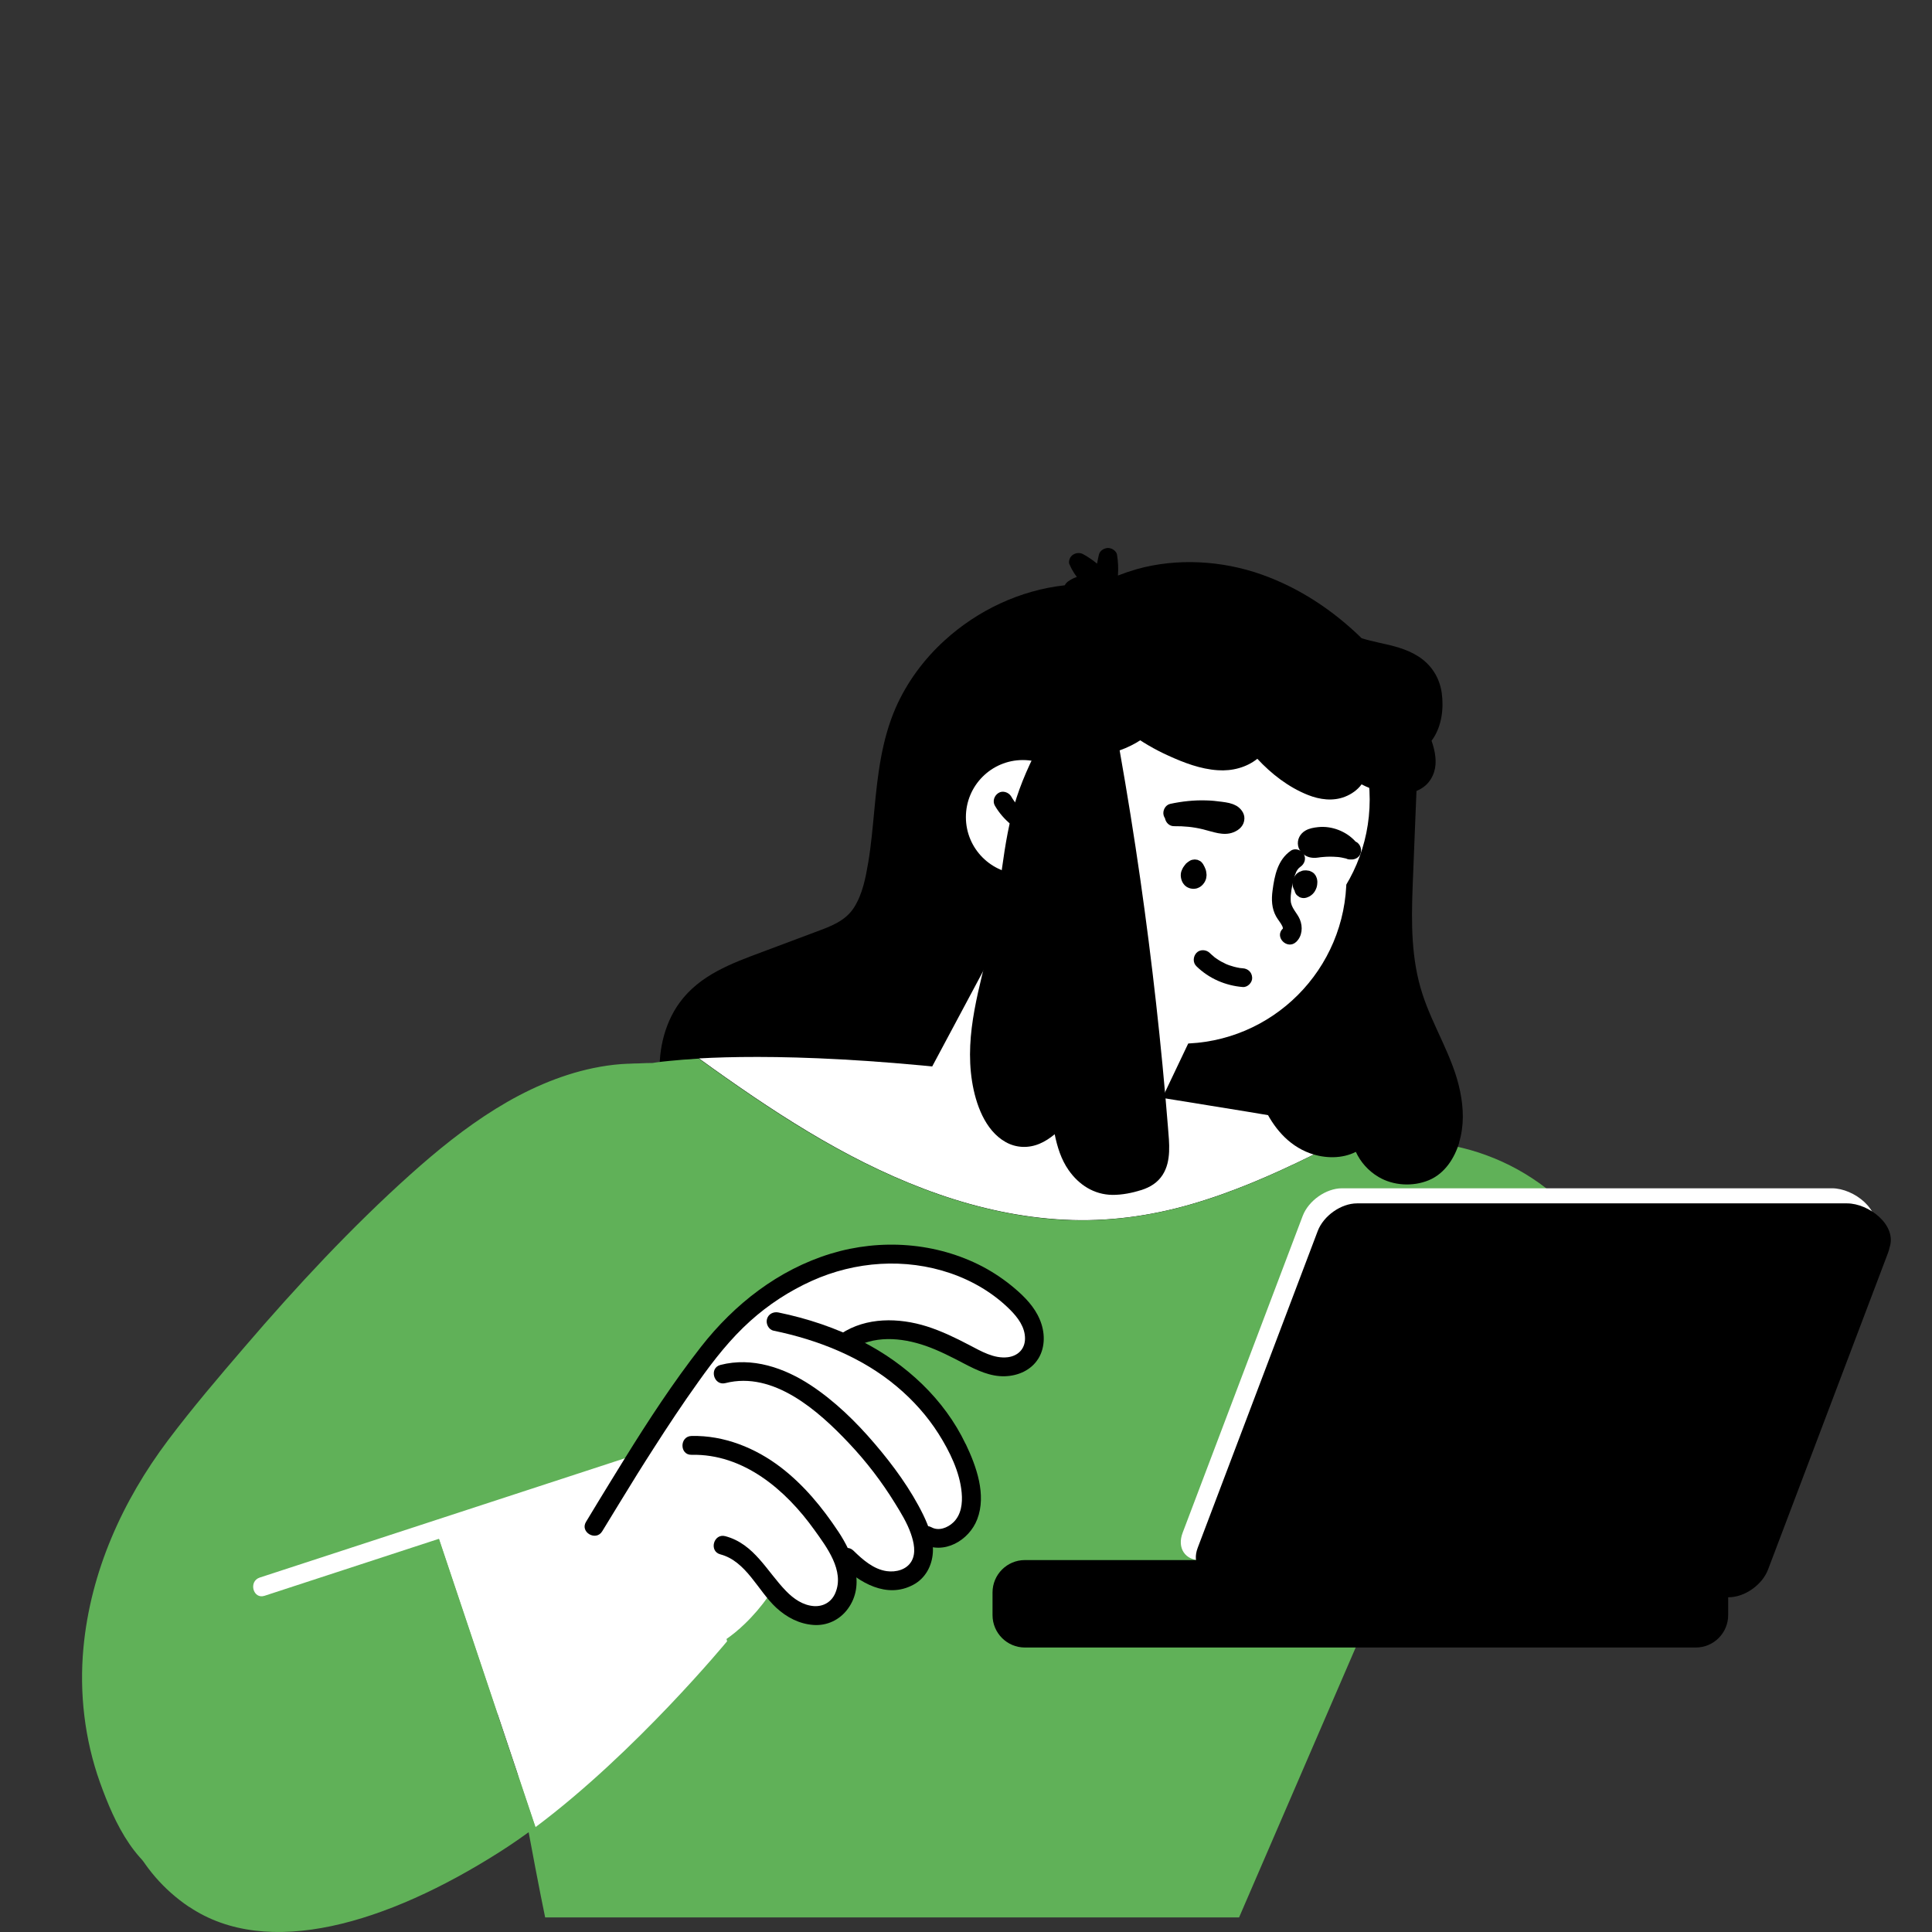 <svg width="141" height="141" viewBox="0 0 141 141" fill="none" xmlns="http://www.w3.org/2000/svg">
<rect x="0" y="0" width="141" height="141" fill="#333333" stroke="none"/>
<g clip-path="url(#clip0_702_1898)">
<path d="M100.397 77.317C100.137 79.513 99.769 81.723 98.847 83.748C97.966 85.697 96.484 87.25 94.518 88.105C92.394 89.029 90.052 89.275 87.778 89.556C85.266 89.87 82.739 90.089 80.206 90.103C77.68 90.103 75.14 89.898 72.668 89.378C71.261 89.084 69.671 88.714 68.455 87.873C66.96 88.194 65.444 88.447 63.928 88.591C61.436 88.831 58.862 88.714 56.458 87.962C54.355 87.305 52.348 86.19 50.818 84.582C49.33 83.009 48.408 81.052 48.183 78.891C47.985 76.92 48.422 74.793 49.596 73.178C51.071 71.153 53.399 70.305 55.659 69.464C56.964 68.978 58.261 68.485 59.565 68C60.617 67.61 61.702 67.22 62.33 66.228C62.952 65.25 63.177 64.052 63.368 62.931C63.58 61.658 63.689 60.379 63.812 59.1C64.051 56.569 64.338 54.024 65.362 51.67C66.181 49.796 67.438 48.099 68.947 46.731C71.357 44.535 74.464 43.071 77.707 42.715C77.769 42.599 77.857 42.497 77.967 42.421C78.97 41.71 80.247 41.977 81.353 42.243C82.671 42.558 83.989 42.859 85.3 43.194C86.543 43.509 87.731 43.94 88.734 44.754C89.663 45.507 90.36 46.512 91.063 47.477C91.787 48.469 92.497 49.488 92.988 50.61C93.514 51.821 93.767 53.093 93.671 54.42C93.589 55.59 93.323 56.739 93.043 57.882C93.569 58.197 94.081 58.539 94.566 58.922C96.129 60.153 97.427 61.754 98.382 63.498C100.677 67.685 100.957 72.665 100.404 77.317H100.397Z" fill="black"/>
<path d="M99.191 82.525C98.03 83.182 96.849 83.791 95.667 84.366C92.827 85.761 89.918 87.027 86.879 87.902C83.882 88.764 80.802 89.175 77.682 89.017C71.387 88.703 65.392 86.308 59.984 83.182C57.239 81.595 54.61 79.816 52.029 77.976C51.688 77.737 51.353 77.49 51.012 77.244C55.539 76.991 64.757 77.011 79.567 79.303C88.354 80.665 94.718 81.732 99.197 82.519L99.191 82.525Z" fill="white"/>
<path d="M55.428 92.831C55.162 98.379 53.407 103.77 50.847 108.668C49.522 111.199 47.999 113.662 46.108 115.81C39.84 122.911 31.646 128.917 23.869 134.246C20.913 136.271 16.993 138.665 13.251 137.564C9.967 136.593 8.362 133.049 7.297 130.087C6.178 126.954 5.781 123.574 6.089 120.263C6.608 114.695 8.943 109.523 12.275 105.097C14.043 102.75 15.955 100.507 17.867 98.283C19.772 96.06 21.718 93.885 23.732 91.771C25.726 89.684 27.782 87.659 29.932 85.73C31.892 83.972 33.947 82.303 36.18 80.921C38.379 79.559 40.782 78.472 43.322 77.945C45.903 77.418 48.826 77.391 51.031 79.04C52.943 80.463 54.042 82.679 54.65 84.936C55.346 87.488 55.544 90.204 55.415 92.838L55.428 92.831Z" fill="#60B158"/>
<path d="M119.23 99.696C119.23 108.747 111.911 116.087 102.877 116.087C102.16 116.087 101.457 116.032 100.767 115.95L100.733 116.087L90.43 139.935H39.786C38.209 132.369 33.777 106.811 32.002 98.862C31.736 98.02 31.545 97.151 31.422 96.255C31.319 95.783 31.258 95.523 31.258 95.523L31.326 95.448C31.285 94.962 31.258 94.463 31.258 93.963C31.258 84.913 38.578 77.579 47.611 77.579C47.611 77.579 48.028 77.504 48.901 77.422C49.434 77.367 50.131 77.312 51.005 77.258C51.346 77.504 51.681 77.743 52.022 77.99C54.603 79.83 57.232 81.615 59.977 83.196C65.384 86.315 71.379 88.71 77.675 89.031C80.795 89.182 83.875 88.771 86.872 87.909C89.911 87.04 92.82 85.768 95.66 84.372C96.841 83.791 98.022 83.189 99.183 82.532C99.941 82.669 100.645 82.792 101.293 82.909C102.14 83.059 102.911 83.203 103.587 83.333C105.315 83.408 106.974 83.75 108.517 84.325C114.765 86.63 119.217 92.643 119.217 99.703L119.23 99.696Z" fill="#60B158"/>
<path d="M106.495 83.394C106.161 84.495 105.464 85.644 104.269 86.137C103.108 86.616 101.681 86.534 100.609 85.897C99.858 85.453 99.291 84.803 98.95 84.064C97.967 84.57 96.704 84.564 95.604 84.167C93.966 83.572 92.907 82.224 92.245 80.801C91.624 79.46 91.303 78.03 90.995 76.608C90.64 75.007 90.347 73.392 90.142 71.771C89.739 68.556 89.712 65.293 90.381 62.098C90.716 60.511 91.228 58.958 91.938 57.467C92.607 56.071 93.522 54.696 94.84 53.718C96.137 52.76 97.823 52.103 99.531 52.267C100.439 52.356 101.272 52.651 101.914 53.239C102.46 53.731 102.828 54.34 103.17 54.949C103.354 55.045 103.484 55.209 103.47 55.462C103.347 58.554 103.211 61.653 103.095 64.745C102.999 67.345 102.986 69.999 103.805 72.523C104.583 74.945 106.065 77.162 106.563 79.659C106.816 80.89 106.857 82.162 106.488 83.373L106.495 83.394Z" fill="black"/>
<path d="M86.161 76.168C92.847 76.168 98.267 70.738 98.267 64.039C98.267 57.34 92.847 51.91 86.161 51.91C79.475 51.91 74.055 57.34 74.055 64.039C74.055 70.738 79.475 76.168 86.161 76.168Z" fill="white"/>
<path d="M87.856 70.477C94.542 70.477 99.962 65.046 99.962 58.348C99.962 51.649 94.542 46.219 87.856 46.219C81.17 46.219 75.75 51.649 75.75 58.348C75.75 65.046 81.17 70.477 87.856 70.477Z" fill="white"/>
<path d="M91.173 66.796L83.567 82.776L66.148 81.36L76.507 61.973L91.173 66.796Z" fill="white"/>
<path d="M74.65 63.801C76.947 63.801 78.809 61.936 78.809 59.635C78.809 57.334 76.947 55.469 74.65 55.469C72.354 55.469 70.492 57.334 70.492 59.635C70.492 61.936 72.354 63.801 74.65 63.801Z" fill="white"/>
<path d="M75.723 59.738C75.668 59.717 75.621 59.697 75.566 59.676C75.552 59.669 75.532 59.663 75.518 59.656C75.402 59.601 75.293 59.546 75.177 59.478C75.074 59.416 74.972 59.355 74.869 59.286C74.828 59.259 74.733 59.211 74.706 59.17C74.712 59.184 74.835 59.273 74.76 59.211C74.733 59.191 74.706 59.163 74.678 59.143C74.494 58.985 74.316 58.814 74.159 58.636C74.125 58.595 74.091 58.554 74.05 58.507C74.036 58.486 74.023 58.465 74.002 58.445C73.927 58.342 73.859 58.233 73.797 58.123C73.613 57.816 73.169 57.672 72.862 57.877C72.555 58.075 72.418 58.486 72.616 58.814C73.237 59.868 74.214 60.648 75.361 61.058C75.696 61.181 76.126 60.921 76.201 60.579C76.29 60.196 76.085 59.868 75.723 59.731V59.738Z" fill="black"/>
<path d="M87.996 63.472C87.948 63.329 87.88 63.199 87.805 63.069C87.771 63.021 87.737 62.973 87.696 62.932C87.634 62.863 87.559 62.816 87.477 62.788C87.423 62.754 87.368 62.74 87.307 62.74C87.259 62.727 87.211 62.727 87.17 62.727C87.109 62.733 87.047 62.74 86.986 62.754C86.911 62.774 86.849 62.809 86.788 62.85C86.706 62.904 86.644 62.952 86.597 62.993C86.583 63 86.576 63.014 86.562 63.021C86.515 63.075 86.474 63.13 86.433 63.185C86.399 63.24 86.371 63.267 86.351 63.301C86.317 63.356 86.289 63.417 86.262 63.479C86.242 63.534 86.214 63.589 86.201 63.643C86.187 63.718 86.166 63.828 86.173 63.91C86.187 64.095 86.221 64.245 86.31 64.409C86.351 64.478 86.405 64.546 86.46 64.608C86.508 64.656 86.569 64.697 86.624 64.738C86.638 64.745 86.651 64.751 86.665 64.758C86.815 64.834 86.911 64.854 87.075 64.868C87.163 64.868 87.259 64.861 87.348 64.834C87.423 64.806 87.511 64.772 87.587 64.724C87.655 64.676 87.73 64.621 87.785 64.553C87.839 64.485 87.901 64.416 87.935 64.341C87.969 64.266 88.017 64.17 88.031 64.081C88.044 63.978 88.065 63.883 88.051 63.787C88.037 63.684 88.031 63.575 87.996 63.479V63.472Z" fill="black"/>
<path d="M96.144 64.382C96.144 64.306 96.131 64.231 96.117 64.156C96.117 64.135 96.11 64.121 96.103 64.101C96.069 64.019 96.049 63.95 96.015 63.896C96.008 63.882 95.919 63.766 95.905 63.752C95.905 63.752 95.81 63.67 95.762 63.643C95.701 63.615 95.639 63.588 95.578 63.561C95.557 63.561 95.543 63.547 95.523 63.547C95.462 63.533 95.386 63.526 95.325 63.52C95.195 63.52 95.093 63.526 95.004 63.561C94.943 63.581 94.881 63.608 94.82 63.636C94.724 63.697 94.663 63.738 94.615 63.786C94.581 63.821 94.553 63.855 94.526 63.896C94.499 63.937 94.465 63.971 94.444 64.012C94.417 64.067 94.39 64.135 94.369 64.19C94.342 64.293 94.335 64.375 94.328 64.45C94.328 64.47 94.328 64.491 94.328 64.505C94.328 64.573 94.342 64.641 94.355 64.71C94.383 64.812 94.417 64.881 94.451 64.949C94.451 64.963 94.465 64.977 94.478 64.99C94.492 65.066 94.513 65.134 94.553 65.202C94.594 65.284 94.656 65.346 94.731 65.394C94.799 65.456 94.874 65.497 94.963 65.517C95.086 65.551 95.209 65.551 95.325 65.517C95.346 65.517 95.359 65.503 95.373 65.503C95.441 65.476 95.516 65.449 95.578 65.415C95.66 65.367 95.728 65.312 95.796 65.25C95.864 65.189 95.919 65.107 95.967 65.031C96.015 64.956 96.049 64.86 96.083 64.778C96.097 64.744 96.103 64.71 96.11 64.676C96.124 64.6 96.138 64.525 96.138 64.45C96.138 64.429 96.138 64.409 96.138 64.395L96.144 64.382Z" fill="black"/>
<path d="M94.573 63.683C94.669 63.491 94.758 63.361 94.901 63.265C95.209 63.053 95.345 62.663 95.147 62.328C94.969 62.027 94.519 61.87 94.212 62.082C93.249 62.745 93.017 63.895 92.873 64.989C92.784 65.639 92.805 66.296 93.133 66.884C93.269 67.13 93.467 67.343 93.59 67.603C93.618 67.671 93.624 67.733 93.631 67.76C92.976 68.376 93.945 69.347 94.594 68.745C95.045 68.321 95.092 67.65 94.867 67.103C94.669 66.624 94.218 66.262 94.198 65.721C94.177 65.229 94.28 64.722 94.396 64.251C94.444 64.045 94.505 63.84 94.58 63.696L94.573 63.683Z" fill="black"/>
<path d="M90.703 70.667C90.648 70.667 90.593 70.66 90.546 70.653C90.47 70.647 90.47 70.647 90.491 70.647C90.334 70.619 90.204 70.592 90.074 70.558C89.951 70.523 89.835 70.489 89.713 70.448C89.651 70.428 89.596 70.407 89.535 70.38C89.501 70.366 89.467 70.353 89.46 70.346C89.234 70.243 89.009 70.12 88.804 69.976C88.75 69.942 88.702 69.908 88.647 69.867C88.627 69.853 88.518 69.771 88.606 69.833C88.688 69.887 88.6 69.826 88.586 69.812C88.483 69.73 88.381 69.634 88.285 69.545C88.026 69.292 87.569 69.272 87.316 69.545C87.07 69.819 87.043 70.25 87.316 70.517C88.231 71.413 89.433 71.933 90.703 72.035C91.058 72.063 91.406 71.7 91.385 71.351C91.365 70.954 91.085 70.695 90.703 70.667Z" fill="black"/>
<path d="M90.549 70.648C90.549 70.648 90.506 70.648 90.492 70.641C90.534 70.641 90.542 70.641 90.549 70.648Z" fill="black"/>
<path d="M90.197 58.791C89.882 58.613 89.534 58.565 89.186 58.517C88.797 58.463 88.408 58.422 88.018 58.415C87.144 58.387 86.264 58.483 85.403 58.668C85.041 58.75 84.83 59.167 84.925 59.509C84.946 59.585 84.98 59.653 85.021 59.715C85.082 60.036 85.342 60.303 85.69 60.296C86.421 60.289 87.083 60.351 87.786 60.522C88.503 60.693 89.282 61.035 90.019 60.741C90.456 60.57 90.804 60.241 90.818 59.742C90.832 59.331 90.538 58.976 90.197 58.784V58.791Z" fill="black"/>
<path d="M98.917 61.405C98.248 60.666 97.182 60.256 96.192 60.365C95.878 60.399 95.55 60.454 95.271 60.618C94.875 60.844 94.649 61.282 94.738 61.733C94.813 62.123 95.154 62.445 95.53 62.554C95.694 62.602 95.878 62.616 96.056 62.602C96.165 62.595 96.267 62.575 96.377 62.561C96.431 62.561 96.479 62.547 96.534 62.547C96.875 62.513 97.223 62.513 97.572 62.541C97.64 62.541 97.701 62.554 97.77 62.561C97.776 62.561 97.906 62.582 97.933 62.589C98.036 62.609 98.138 62.636 98.241 62.657C98.343 62.712 98.466 62.732 98.589 62.725C98.903 62.753 99.245 62.554 99.313 62.226C99.388 61.898 99.231 61.549 98.917 61.412V61.405Z" fill="black"/>
<path d="M104.476 54.057C104.756 54.858 104.879 55.651 104.667 56.322C104.667 56.335 104.654 56.356 104.654 56.37C103.93 58.511 101.028 58.114 99.369 57.245C99.075 57.649 98.631 57.963 98.153 58.148C97.279 58.49 96.317 58.36 95.456 58.018C94.029 57.45 92.786 56.479 91.762 55.377C90.977 56.007 89.925 56.287 88.874 56.212C87.611 56.13 86.402 55.665 85.276 55.152C84.272 54.7 83.33 54.146 82.449 53.503C80.626 52.19 79.096 50.568 77.949 48.687C77.772 48.4 77.853 48.126 78.045 47.941C77.99 47.716 77.894 47.497 77.833 47.298C77.703 46.908 77.601 46.505 77.615 46.094C77.642 45.267 78.052 44.528 78.618 43.912C78.905 43.597 79.24 43.317 79.595 43.064C79.328 42.879 79.076 42.674 78.857 42.434C78.509 42.051 78.249 41.641 78.045 41.176C77.99 41.053 78.024 40.875 78.079 40.758C78.127 40.649 78.195 40.567 78.29 40.498C78.509 40.341 78.809 40.314 79.048 40.444C79.41 40.642 79.745 40.875 80.066 41.135C80.107 40.909 80.148 40.69 80.202 40.471C80.277 40.184 80.564 40.006 80.858 39.992C81.008 39.992 81.158 40.047 81.274 40.129C81.377 40.204 81.5 40.334 81.52 40.464C81.602 40.977 81.629 41.49 81.588 42.003C82.046 41.826 82.51 41.668 82.961 41.538C85.917 40.711 89.188 40.909 92.07 41.928C94.855 42.913 97.32 44.569 99.376 46.58C99.792 46.71 100.215 46.806 100.632 46.902C101.615 47.114 102.633 47.346 103.493 47.894C104.456 48.502 105.056 49.44 105.22 50.568C105.377 51.718 105.22 52.99 104.551 53.961C104.531 53.989 104.51 54.016 104.483 54.044L104.476 54.057Z" fill="black"/>
<path d="M81.711 54.751C82.264 57.877 82.769 61.017 83.22 64.164C84.08 70.177 84.756 76.218 85.241 82.279C85.33 83.407 85.5 84.728 84.852 85.74C84.49 86.308 83.944 86.643 83.308 86.848C82.632 87.061 81.888 87.211 81.178 87.204C79.84 87.184 78.74 86.472 77.989 85.398C77.443 84.618 77.163 83.708 76.972 82.778C76.638 83.058 76.276 83.298 75.873 83.469C75.067 83.811 74.172 83.784 73.401 83.353C71.878 82.504 71.202 80.548 70.943 78.927C70.383 75.403 71.516 72.01 72.288 68.617C73.066 65.183 73.107 61.592 74.186 58.226C74.726 56.563 75.504 54.99 76.337 53.451C77.156 51.932 78.003 50.42 79.007 49.011C79.901 47.759 80.973 46.268 82.537 45.844C83.466 45.597 84.579 45.864 85.241 46.569C85.364 46.596 85.487 46.651 85.562 46.754C86.06 47.355 86.463 48.012 86.525 48.813C86.552 49.1 86.511 49.401 86.415 49.675C85.801 52.021 83.984 53.971 81.711 54.764V54.751Z" fill="black"/>
<path d="M86.311 111.863L95.072 88.741C95.495 87.626 96.779 86.723 97.94 86.723H133.705C135.289 86.723 137.378 88.31 136.798 89.965C136.771 90.088 136.743 90.205 136.696 90.328L127.935 113.45C127.512 114.565 126.228 115.468 125.067 115.468H89.302C88.298 115.468 87.711 114.791 87.848 113.881H87.65C86.489 113.881 85.888 112.978 86.311 111.863Z" fill="white"/>
<path d="M87.409 112.965L96.169 89.842C96.593 88.727 97.876 87.824 99.037 87.824H134.803C136.387 87.824 138.476 89.411 137.896 91.067C137.868 91.19 137.841 91.306 137.793 91.429L129.033 114.552C128.61 115.667 127.326 116.57 126.165 116.57H90.4C89.396 116.57 88.809 115.893 88.945 114.983H88.747C87.587 114.983 86.986 114.08 87.409 112.965Z" fill="black"/>
<path d="M74.799 120.238H123.762C125.067 120.238 126.125 119.179 126.125 117.871V116.223C126.125 114.915 125.067 113.856 123.762 113.856H74.799C73.494 113.856 72.436 114.915 72.436 116.223V117.871C72.436 119.179 73.494 120.238 74.799 120.238Z" fill="black"/>
<path d="M75.477 97.087C75.183 95.513 72.937 93.742 71.585 93.064C66.095 90.294 60.708 90.506 55.928 94.357C53.368 96.423 51.292 99.276 49.161 101.759C46.512 104.844 44.43 108.949 41.937 112.171C41.828 112.308 41.815 112.486 41.855 112.643C41.562 112.999 41.296 113.375 41.07 113.779C40.408 114.962 40.08 116.433 40.476 117.76C40.859 119.026 41.733 119.812 42.805 120.271C44.013 121.03 45.427 121.461 46.888 121.543C49.359 121.68 51.722 120.695 53.62 119.163C53.702 119.101 53.777 119.033 53.852 118.964C53.9 118.923 53.955 118.882 54.003 118.841C54.023 118.827 54.044 118.807 54.057 118.786C54.146 118.711 54.235 118.629 54.317 118.547C54.972 117.924 55.559 117.233 56.085 116.488C56.925 116.905 57.758 117.322 58.673 117.514C60.08 117.808 61.752 117.357 62.306 115.893C62.456 115.496 62.476 115.126 62.415 114.778C63.029 115.12 63.678 115.386 64.374 115.523C65.931 115.831 66.757 115.496 67.372 113.868C67.536 113.437 67.857 112.766 67.823 112.342C68.478 112.246 69.755 112.041 70.178 111.494C71.264 110.078 70.929 107.923 70.315 106.391C69.653 104.728 68.464 103.285 67.14 102.108C65.87 100.972 64.634 99.673 63.07 98.982C62.237 98.612 61.67 98.305 60.783 98.099C61.486 97.552 60.96 97.956 60.995 97.935C61.841 97.497 62.08 97.634 63.023 97.463C63.89 97.306 64.777 97.319 65.651 97.429C67.269 97.634 68.854 98.222 70.281 99.002C71.639 99.741 72.759 100.206 74.364 99.399C75.62 98.77 75.716 98.38 75.47 97.066L75.477 97.087Z" fill="white"/>
<path d="M39.081 133.347C46.388 127.888 53.065 119.781 53.065 119.781L49.228 105.23C49.228 105.23 40.85 108.316 31.871 111.811L39.081 133.347Z" fill="white"/>
<path d="M13.811 139.167C19.526 143.011 28.232 140.391 36.467 135.158C37.341 134.604 38.215 133.995 39.075 133.352L31.864 111.816C24.463 114.703 16.652 117.871 12.801 119.82C7.024 122.748 6.171 134.029 13.804 139.173L13.811 139.167Z" fill="#60B158"/>
<path d="M61.176 111.77C60.015 110.019 58.67 108.384 56.997 107.098C55.133 105.668 52.839 104.744 50.469 104.799C49.588 104.82 49.588 106.195 50.469 106.174C54.259 106.092 57.338 108.726 59.428 111.647C60.322 112.892 61.654 114.636 60.964 116.258C60.691 116.908 60.104 117.257 59.407 117.216C58.601 117.161 57.919 116.682 57.372 116.121C55.966 114.678 55.044 112.673 52.934 112.112C52.081 111.886 51.719 113.214 52.572 113.439C54.464 113.939 55.31 116.094 56.649 117.332C57.407 118.03 58.322 118.515 59.359 118.591C60.356 118.666 61.285 118.221 61.872 117.421C63.183 115.642 62.254 113.398 61.182 111.777L61.176 111.77Z" fill="black"/>
<path d="M67.377 110.552C66.462 108.685 65.186 106.94 63.834 105.36C62.475 103.766 60.932 102.261 59.184 101.105C57.245 99.826 54.902 99.018 52.581 99.614C51.727 99.832 52.089 101.16 52.943 100.941C56.452 100.044 59.737 102.972 61.949 105.319C63.219 106.66 64.346 108.13 65.315 109.704C65.752 110.409 66.203 111.141 66.476 111.927C66.695 112.557 66.872 113.33 66.524 113.938C66.169 114.561 65.39 114.759 64.714 114.664C63.752 114.527 62.959 113.829 62.29 113.172C61.662 112.55 60.693 113.521 61.321 114.144C62.714 115.512 64.714 116.695 66.647 115.662C67.528 115.197 68.019 114.287 68.081 113.309C68.142 112.351 67.787 111.4 67.377 110.552Z" fill="black"/>
<path d="M70.472 105.384C68.915 102.108 66.109 99.528 62.913 97.894C60.995 96.908 58.933 96.224 56.816 95.787C56.454 95.711 56.078 95.889 55.976 96.265C55.88 96.607 56.092 97.038 56.454 97.114C59.697 97.784 62.9 99.043 65.46 101.198C66.641 102.19 67.679 103.346 68.505 104.652C69.304 105.918 70.055 107.437 70.185 108.949C70.254 109.715 70.158 110.542 69.578 111.103C69.141 111.521 68.492 111.746 67.987 111.466C67.215 111.042 66.519 112.225 67.297 112.649C68.874 113.511 70.725 112.431 71.319 110.878C72.008 109.092 71.257 107.013 70.479 105.384H70.472Z" fill="black"/>
<path d="M47.656 105.762C47.267 106.364 46.885 106.973 46.502 107.581C45.826 107.8 45.157 108.019 44.481 108.238C43.955 108.409 43.429 108.58 42.904 108.751C35.038 111.323 27.179 113.889 19.313 116.461C18.473 116.741 18.118 115.414 18.951 115.134C21.163 114.409 23.382 113.684 25.595 112.965C32.259 110.79 38.923 108.608 45.587 106.432C46.27 106.206 46.96 105.981 47.649 105.762H47.656Z" fill="white"/>
<path d="M75.777 99.154C75.258 99.996 74.302 100.413 73.339 100.44C72.281 100.475 71.291 100.003 70.376 99.524C69.461 99.045 68.539 98.566 67.562 98.224C65.767 97.601 63.725 97.43 62.073 98.518C61.335 99.004 60.646 97.82 61.383 97.335C63.227 96.117 65.589 96.158 67.638 96.801C68.716 97.143 69.748 97.642 70.751 98.169C71.605 98.614 72.547 99.175 73.551 99.052C74.295 98.956 74.807 98.45 74.807 97.683C74.807 96.849 74.281 96.151 73.721 95.59C72.513 94.379 70.983 93.476 69.365 92.922C66.06 91.793 62.428 92.047 59.253 93.476C57.614 94.215 56.091 95.207 54.76 96.404C53.312 97.704 52.111 99.236 50.984 100.824C49.83 102.431 48.737 104.087 47.672 105.749C47.283 106.351 46.901 106.96 46.518 107.569C45.651 108.964 44.805 110.36 43.951 111.755C43.494 112.508 42.306 111.817 42.77 111.064C43.07 110.572 43.371 110.079 43.664 109.587C43.944 109.135 44.217 108.677 44.497 108.225C44.866 107.623 45.235 107.021 45.61 106.419C47.338 103.635 49.14 100.878 51.155 98.299C53.599 95.173 56.808 92.662 60.639 91.492C64.285 90.384 68.327 90.665 71.721 92.443C72.547 92.881 73.325 93.408 74.042 94.017C74.787 94.646 75.497 95.378 75.879 96.288C76.268 97.191 76.309 98.285 75.784 99.147L75.777 99.154Z" fill="black"/>
</g>
<defs>
<clipPath id="clip0_702_1898">
<rect width="132" height="101" fill="white" transform="translate(6 40)"/>
</clipPath>
</defs>
</svg>

